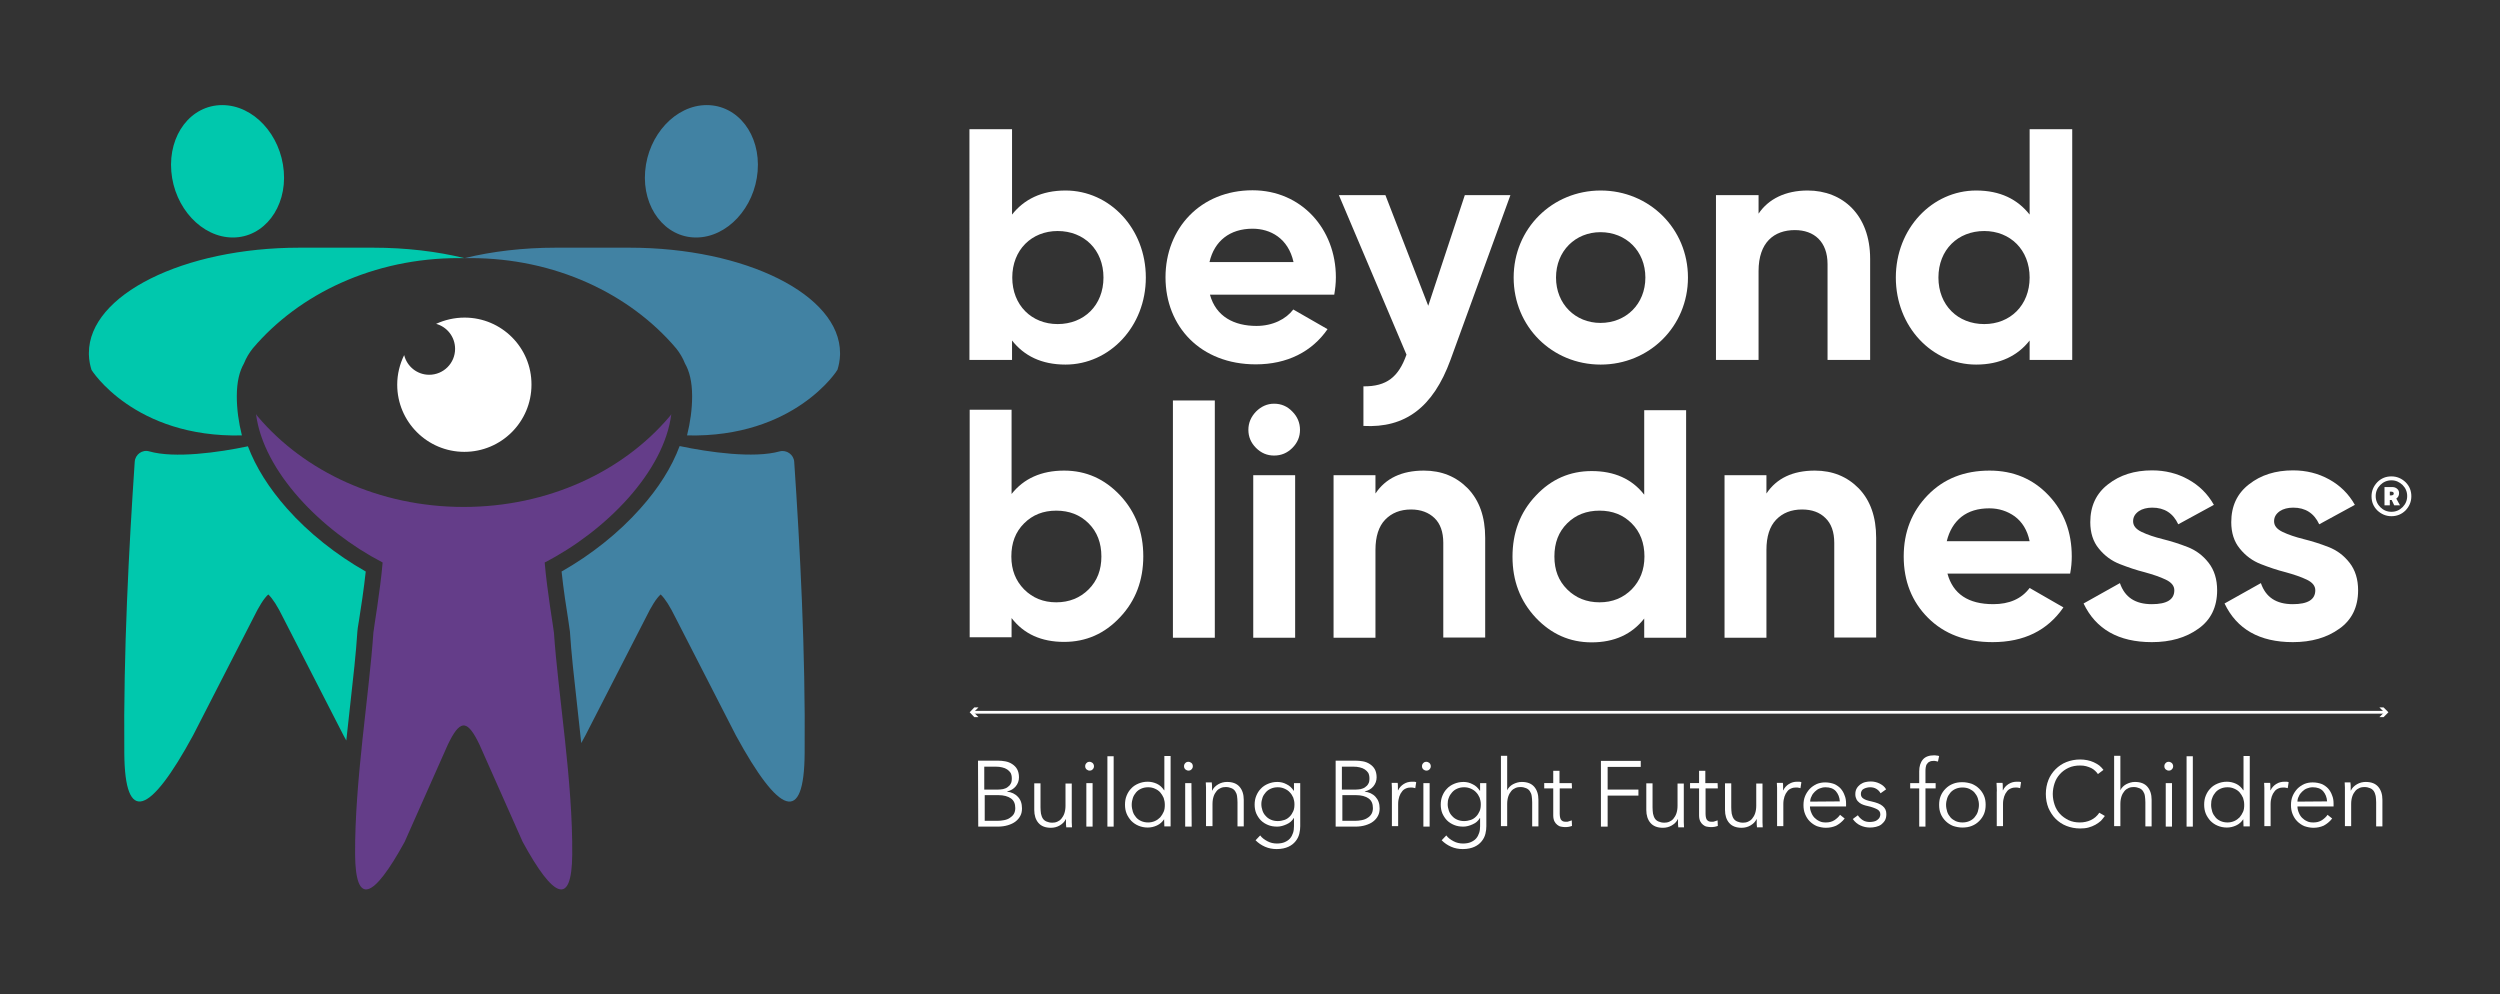 <?xml version="1.0" encoding="UTF-8"?> <svg xmlns="http://www.w3.org/2000/svg" xmlns:xlink="http://www.w3.org/1999/xlink" version="1.1" id="Layer_1" x="0px" y="0px" viewBox="0 0 1080 429.5" style="enable-background:new 0 0 1080 429.5;" xml:space="preserve"><rect x="0" y="0" width="1080" height="429.5" fill="#333333" stroke="none"/> <style type="text/css"> .st0{fill:#FFFFFF;} .st1{fill:#4182A3;} .st2{fill:#00C8AD;} .st3{fill-rule:evenodd;clip-rule:evenodd;fill:#643D89;} </style> <g> <g id="XMLID_00000067947124735367826030000011865694367997777067_"> <g> <g> <g> <g> <path class="st0" d="M200.7,137.2c-4.4,0-8.6,1-12.3,2.7c4.7,1.3,8.2,5.6,8.2,10.8c0,6.2-5,11.2-11.2,11.2 c-5.2,0-9.6-3.6-10.8-8.5c-1.9,3.9-3,8.2-3,12.8c0,16,13,29,29,29s29-13,29-29C229.7,150.2,216.7,137.2,200.7,137.2z"></path> </g> </g> </g> </g> </g> <path class="st1" d="M300.7,102.6c13.4,0,25.3-12.8,26.6-28.6c1.3-15.8-8.5-28.6-22-28.6c-13.4,0-25.3,12.8-26.6,28.6 C277.4,89.7,287.3,102.6,300.7,102.6z"></path> <path class="st2" d="M100.6,102.6C87.2,102.6,75.3,89.8,74,74s8.5-28.6,22-28.6s25.3,12.8,26.6,28.6 C123.9,89.7,114,102.6,100.6,102.6z"></path> <path class="st3" d="M289.2,180c-20.1,23.7-52.4,39-88.9,39s-68.8-15.3-88.9-39c-0.3-0.4-0.6-0.7-0.8-1.1 c3.2,24.8,28.1,50.3,54.7,64.1c-1,12-3.9,28.8-4,30.3c-1.8,26.6-8.1,64.3-7.9,95.9c0.2,22.4,7.9,19.1,21.4-5.5l18.7-42.1 c2.5-5.2,4.5-7.9,6.5-8.2c0.1,0,0.2,0,0.3,0s0.2,0,0.3,0c2,0.3,4,3,6.5,8.2l18.7,42.1c13.4,24.6,21.2,27.9,21.4,5.5 c0.3-31.6-6.1-69.3-7.9-95.9c-0.1-1.4-3-18.3-4-30.3c26.6-13.7,51.6-39.3,54.7-64.1C289.8,179.3,289.5,179.7,289.2,180z"></path> <path class="st1" d="M343.1,199.5c-0.2-3.1-3.3-5.3-6.3-4.5c-11.1,3.1-30.4,0.4-43.2-2.3c-3.4,9.1-9.1,18.2-17,27 c-9.3,10.5-21.3,20-34,27.2c0.8,7.6,2.1,16.1,2.9,21c0.5,3.2,0.6,4.2,0.7,4.9c0.6,9.4,1.8,20.2,3.1,31.7c0.6,5.3,1.2,10.9,1.8,16.5 c0.6-1.1,1.2-2.2,1.8-3.3l26.1-50.9c2.4-4.9,4.5-8.3,6.4-10c1.9,1.8,4,5.1,6.4,10l26.1,50.9c18.7,34.3,29.5,38.8,29.7,7.7 C348,281.4,345.6,236.6,343.1,199.5z"></path> <path class="st2" d="M149.6,319.9c0.6-5.3,1.1-10.4,1.7-15.5c1.3-11.5,2.5-22.3,3.1-31.7c0-0.7,0.2-1.6,0.7-4.8 c0.8-5,2.1-13.5,2.9-21c-12.7-7.2-24.7-16.7-34-27.2c-7.8-8.8-13.5-17.9-16.9-26.9c-12.8,2.7-31.7,5.3-42.6,2.2 c-3-0.9-6.1,1.3-6.3,4.5c-2.5,37.1-4.9,81.9-4.5,125.9c0.2,31.1,11.1,26.5,29.7-7.7l26.1-50.9c2.4-4.9,4.5-8.3,6.4-10 c1.9,1.8,4,5.1,6.4,10l26.1,50.9C148.8,318.5,149.2,319.2,149.6,319.9z"></path> <path class="st2" d="M104.5,188.1c-1.4-5.6-2.2-11.3-2.2-16.9c0-6.4,1.2-10.9,3.1-14.2c0.9-2.3,2.2-4.5,3.8-6.5 c20.1-23.7,52.4-39,88.9-39c0.8,0,1.7,0,2.5,0c-11.9-2.9-25.3-4.5-39.4-4.5c-0.9,0-1.8,0-2.7,0c-0.8,0-1.6,0-2.4,0 c-0.8,0-1.7,0-2.5,0c-0.7,0-1.5,0-2.2,0c-0.3,0-0.5,0-0.7,0s-0.4,0-0.7,0c-0.9,0-1.8,0-2.7,0c-0.8,0-1.6,0-2.4,0 c-0.8,0-1.7,0-2.5,0c-0.7,0-1.5,0-2.2,0c-0.2,0-0.3,0-0.5,0s-0.3,0-0.5,0c-0.9,0-1.8,0-2.7,0c-0.8,0-1.6,0-2.4,0 c-0.8,0-1.7,0-2.5,0c-0.7,0-1.5,0-2.2,0c-50.2,0-91,20.4-91,45.5c0,0.1,0,0.2,0,0.4c0,0.1,0,0.2,0,0.3c0,1.2,0.2,2.5,0.4,3.7 c0.2,0.9,0.4,1.9,0.7,2.8C39.4,159.8,58,189.2,104.5,188.1z"></path> <path class="st1" d="M296.8,188.1c1.4-5.6,2.2-11.3,2.2-16.9c0-6.4-1.2-10.9-3.1-14.2c-0.9-2.3-2.2-4.5-3.8-6.5 c-20.1-23.7-52.4-39-88.9-39c-0.8,0-1.7,0-2.5,0c11.9-2.9,25.3-4.5,39.4-4.5c0.9,0,1.8,0,2.7,0c0.8,0,1.6,0,2.4,0 c0.8,0,1.7,0,2.5,0c0.7,0,1.5,0,2.2,0c0.3,0,0.5,0,0.7,0s0.4,0,0.7,0c0.9,0,1.8,0,2.7,0c0.8,0,1.6,0,2.4,0c0.8,0,1.7,0,2.5,0 c0.7,0,1.5,0,2.2,0c0.2,0,0.3,0,0.5,0s0.3,0,0.5,0c0.9,0,1.8,0,2.7,0c0.8,0,1.6,0,2.4,0s1.7,0,2.5,0c0.7,0,1.5,0,2.2,0 c50.2,0,91,20.4,91,45.5c0,0.1,0,0.2,0,0.4c0,0.1,0,0.2,0,0.3c0,1.2-0.2,2.5-0.4,3.7c-0.2,0.9-0.4,1.9-0.7,2.8 C361.9,159.8,343.3,189.2,296.8,188.1z"></path> <path class="st0" d="M495,119.9c0,21.2-15.7,37.6-34.7,37.6c-10.4,0-17.9-3.8-23.1-10.4v8.4h-18.4V55.8h18.4v36.9 c5.1-6.5,12.7-10.4,23.1-10.4C479.4,82.3,495,98.7,495,119.9z M476.7,119.9c0-12-8.4-20.1-19.8-20.1c-11.2,0-19.6,8.1-19.6,20.1 s8.4,20.1,19.6,20.1C468.3,140,476.7,131.9,476.7,119.9z"></path> <path class="st0" d="M542.8,140.8c7.1,0,12.8-3,15.9-7.1l14.8,8.5c-6.7,9.7-17.4,15.2-31,15.2c-23.9,0-39-16.4-39-37.6 s15.2-37.6,37.6-37.6c21.1,0,36,16.7,36,37.6c0,2.7-0.3,5.1-0.7,7.5h-53.7C525.3,136.8,533.2,140.8,542.8,140.8z M558.8,113.2 c-2.3-10.3-10-14.4-17.7-14.4c-9.8,0-16.5,5.3-18.6,14.4H558.8z"></path> <path class="st0" d="M652.5,84.3l-25.9,71.2C619.1,176,607,185,589,184v-17.1c10.1,0.1,15.2-4.1,18.6-13.7l-29.2-68.9h20.1 l18.5,47.8l15.8-47.8L652.5,84.3L652.5,84.3z"></path> <path class="st0" d="M653.9,119.9c0-21.2,16.7-37.6,37.6-37.6c20.9,0,37.7,16.4,37.7,37.6s-16.8,37.6-37.7,37.6 C670.5,157.5,653.9,141.1,653.9,119.9z M710.8,119.9c0-11.5-8.4-19.6-19.4-19.6c-10.8,0-19.2,8.1-19.2,19.6s8.4,19.6,19.2,19.6 C702.4,139.5,710.8,131.4,710.8,119.9z"></path> <path class="st0" d="M807.9,111.8v43.7h-18.4v-41.4c0-9.7-5.8-14.7-14.1-14.7c-9,0-15.7,5.3-15.7,17.7v38.4h-18.4V84.3h18.4v8 c4.3-6.4,11.7-10,21.2-10C796.1,82.3,807.9,92.9,807.9,111.8z"></path> <path class="st0" d="M895.2,55.8v99.7h-18.4v-8.4c-5.1,6.5-12.7,10.4-23.1,10.4c-19.1,0-34.7-16.4-34.7-37.6s15.7-37.6,34.7-37.6 c10.4,0,17.9,3.8,23.1,10.4V55.8H895.2z M876.8,119.9c0-12-8.4-20.1-19.6-20.1c-11.4,0-19.8,8.1-19.8,20.1s8.4,20.1,19.8,20.1 C868.4,140,876.8,131.9,876.8,119.9z"></path> <g> <rect x="420.3" y="307.1" class="st0" width="610.1" height="1.2"></rect> <g> <polygon class="st0" points="1027.9,305.6 1030,307.7 1027.9,309.8 1029.7,309.8 1031.8,307.7 1029.7,305.6 "></polygon> </g> <g> <polygon class="st0" points="422.7,305.6 420.6,307.7 422.7,309.8 420.9,309.8 418.9,307.7 420.9,305.6 "></polygon> </g> </g> <g> <path class="st0" d="M422.5,328.6h8.5c1.1,0,2.2,0.1,3.3,0.3c1.1,0.2,2.1,0.6,3,1.2s1.6,1.3,2.1,2.2c0.5,0.9,0.8,2.1,0.8,3.5 c0,1.5-0.5,2.8-1.4,3.9s-2.1,1.8-3.7,2.2v0.1c1.8,0.2,3.4,0.9,4.6,2.2c1.2,1.2,1.8,2.9,1.8,5c0,1.2-0.2,2.3-0.7,3.2 c-0.5,1-1.2,1.8-2.1,2.5s-2,1.2-3.3,1.6s-2.8,0.6-4.4,0.6h-8.4L422.5,328.6L422.5,328.6z M425.4,341.1h5.8c0.7,0,1.4-0.1,2.1-0.2 c0.7-0.2,1.4-0.4,1.9-0.8c0.6-0.4,1.1-0.9,1.4-1.5c0.4-0.6,0.5-1.4,0.5-2.4c0-0.9-0.2-1.7-0.5-2.3c-0.4-0.6-0.9-1.1-1.5-1.5 s-1.3-0.7-2.2-0.9c-0.8-0.2-1.7-0.3-2.7-0.3h-5v9.9H425.4z M425.4,354.6h5.4c1,0,2-0.1,3-0.3c1-0.2,1.8-0.5,2.5-1s1.3-1,1.7-1.7 c0.4-0.7,0.6-1.6,0.6-2.5c0-1.9-0.6-3.3-1.9-4.2c-1.3-0.9-3.1-1.4-5.4-1.4h-5.9L425.4,354.6L425.4,354.6z"></path> <path class="st0" d="M460.6,357.1c-0.1-0.5-0.1-1.1-0.1-1.7s0-1.1,0-1.5h-0.1c-0.5,1.1-1.4,2-2.6,2.7s-2.5,1-3.8,1 c-2.4,0-4.2-0.7-5.4-2.1c-1.2-1.4-1.8-3.3-1.8-5.6v-11.5h2.7v10.4c0,1,0.1,1.9,0.2,2.7c0.2,0.8,0.4,1.5,0.8,2.1s0.9,1,1.6,1.3 s1.5,0.5,2.5,0.5c0.7,0,1.4-0.1,2.1-0.4s1.3-0.7,1.8-1.3c0.5-0.6,1-1.4,1.3-2.3s0.5-2,0.5-3.3v-9.6h2.7v14.7c0,0.5,0,1.2,0,2 s0.1,1.5,0.1,2.2h-2.5V357.1z"></path> <path class="st0" d="M472.6,331c0,0.6-0.2,1-0.6,1.4s-0.8,0.5-1.3,0.5s-0.9-0.2-1.3-0.5c-0.4-0.4-0.6-0.8-0.6-1.4s0.2-1,0.6-1.4 s0.8-0.5,1.3-0.5s0.9,0.2,1.3,0.5C472.4,330,472.6,330.5,472.6,331z M472,357.1h-2.7v-18.8h2.7V357.1z"></path> <path class="st0" d="M481.1,357.1h-2.7v-30.4h2.7V357.1z"></path> <path class="st0" d="M502.9,353.9c-0.8,1.2-1.8,2.1-3.1,2.7c-1.3,0.6-2.6,0.9-4,0.9c-1.5,0-2.8-0.3-4-0.8s-2.2-1.2-3.1-2.1 c-0.8-0.9-1.5-1.9-2-3.1s-0.7-2.5-0.7-3.9s0.2-2.7,0.7-3.9c0.5-1.2,1.1-2.2,2-3.1c0.8-0.9,1.9-1.6,3.1-2.1s2.5-0.8,4-0.8 c1.4,0,2.7,0.3,4,0.9s2.3,1.6,3.1,2.8h0.1v-14.8h2.7V357H503L502.9,353.9L502.9,353.9z M488.9,347.7c0,1,0.2,2,0.5,3 c0.3,0.9,0.8,1.7,1.4,2.4c0.6,0.7,1.3,1.2,2.2,1.6c0.9,0.4,1.9,0.6,3,0.6c1,0,2-0.2,2.9-0.6s1.6-0.9,2.3-1.6 c0.6-0.7,1.1-1.5,1.5-2.4s0.5-1.9,0.5-3s-0.2-2.1-0.5-3c-0.4-0.9-0.9-1.7-1.5-2.4c-0.6-0.7-1.4-1.2-2.3-1.6s-1.8-0.6-2.9-0.6 s-2.1,0.2-3,0.6s-1.6,0.9-2.2,1.6s-1.1,1.5-1.4,2.4S488.9,346.6,488.9,347.7z"></path> <path class="st0" d="M515.3,331c0,0.6-0.2,1-0.6,1.4c-0.4,0.4-0.8,0.5-1.3,0.5s-0.9-0.2-1.3-0.5c-0.4-0.4-0.6-0.8-0.6-1.4 s0.2-1,0.6-1.4c0.4-0.4,0.8-0.5,1.3-0.5s0.9,0.2,1.3,0.5S515.3,330.5,515.3,331z M514.8,357.1H512v-18.8h2.7L514.8,357.1 L514.8,357.1z"></path> <path class="st0" d="M523.5,338.3c0.1,0.5,0.1,1.1,0.1,1.7s0,1.1,0,1.5h0.1c0.5-1.1,1.4-2,2.6-2.7c1.2-0.7,2.5-1,3.8-1 c2.4,0,4.2,0.7,5.4,2.1s1.8,3.3,1.8,5.6V357h-2.7v-10.4c0-1-0.1-1.9-0.2-2.7s-0.4-1.5-0.8-2.1c-0.4-0.6-0.9-1-1.6-1.3 c-0.7-0.3-1.5-0.5-2.5-0.5c-0.7,0-1.4,0.1-2.1,0.4c-0.7,0.3-1.3,0.7-1.8,1.3c-0.5,0.6-1,1.4-1.3,2.3s-0.5,2-0.5,3.3v9.6H521v-14.7 c0-0.5,0-1.2,0-2s-0.1-1.5-0.1-2.2h2.6V338.3z"></path> <path class="st0" d="M544.4,360.9c0.7,1,1.8,1.8,3.1,2.5s2.7,1,4.1,1c1.3,0,2.5-0.2,3.4-0.6s1.7-0.9,2.3-1.6s1-1.5,1.3-2.4 s0.4-1.9,0.4-2.9v-3.5h-0.1c-0.7,1.2-1.7,2.1-3.1,2.7c-1.3,0.6-2.7,1-4,1c-1.5,0-2.8-0.2-4-0.7s-2.2-1.1-3.1-2 c-0.8-0.8-1.5-1.9-2-3c-0.5-1.2-0.7-2.5-0.7-3.8s0.2-2.6,0.7-3.8c0.5-1.2,1.1-2.2,2-3.1c0.8-0.9,1.9-1.6,3.1-2.1 c1.2-0.5,2.5-0.8,4-0.8c1.4,0,2.7,0.3,4,1c1.3,0.6,2.3,1.6,3.1,2.8h0.1v-3.3h2.7v18.6c0,1-0.1,2.1-0.4,3.3 c-0.3,1.2-0.8,2.2-1.6,3.2s-1.8,1.8-3.1,2.4s-3,1-5.1,1c-1.7,0-3.4-0.3-5-1s-2.9-1.6-4.1-2.8L544.4,360.9z M544.9,347.4 c0,1,0.2,1.9,0.5,2.8s0.8,1.7,1.4,2.3c0.6,0.7,1.3,1.2,2.2,1.6s1.9,0.6,3,0.6c1,0,2-0.2,2.9-0.5s1.6-0.8,2.3-1.5 c0.6-0.6,1.1-1.4,1.5-2.3s0.5-1.9,0.5-3c0-1-0.2-1.9-0.5-2.8c-0.4-0.9-0.9-1.7-1.5-2.3c-0.6-0.7-1.4-1.2-2.3-1.6 c-0.9-0.4-1.8-0.6-2.9-0.6c-1.1,0-2.1,0.2-3,0.6s-1.6,0.9-2.2,1.6c-0.6,0.7-1.1,1.4-1.4,2.3S544.9,346.4,544.9,347.4z"></path> <path class="st0" d="M577,328.6h8.5c1.1,0,2.2,0.1,3.3,0.3c1.1,0.2,2.1,0.6,3,1.2s1.6,1.3,2.1,2.2c0.5,0.9,0.8,2.1,0.8,3.5 c0,1.5-0.5,2.8-1.4,3.9s-2.1,1.8-3.7,2.2v0.1c1.8,0.2,3.4,0.9,4.6,2.2s1.8,2.9,1.8,5c0,1.2-0.2,2.3-0.7,3.2 c-0.5,1-1.2,1.8-2.1,2.5c-0.9,0.7-2,1.2-3.3,1.6s-2.8,0.6-4.4,0.6H577V328.6z M579.9,341.1h5.8c0.7,0,1.4-0.1,2.1-0.2 c0.7-0.2,1.4-0.4,1.9-0.8c0.6-0.4,1.1-0.9,1.4-1.5c0.4-0.6,0.5-1.4,0.5-2.4c0-0.9-0.2-1.7-0.5-2.3c-0.4-0.6-0.9-1.1-1.5-1.5 s-1.3-0.7-2.2-0.9c-0.8-0.2-1.7-0.3-2.7-0.3h-5v9.9H579.9z M579.9,354.6h5.4c1,0,2-0.1,3-0.3c1-0.2,1.8-0.5,2.5-1 c0.7-0.4,1.3-1,1.7-1.7s0.6-1.6,0.6-2.5c0-1.9-0.6-3.3-1.9-4.2c-1.3-0.9-3.1-1.4-5.4-1.4h-5.9L579.9,354.6L579.9,354.6z"></path> <path class="st0" d="M601.3,340.4c0-0.8-0.1-1.5-0.1-2.2h2.6c0.1,0.5,0.1,1.1,0.1,1.7s0,1.1,0,1.5h0.1c0.5-1.1,1.3-2,2.4-2.7 c1.1-0.7,2.3-1,3.6-1c0.3,0,0.7,0,0.9,0c0.3,0,0.6,0.1,0.9,0.2l-0.4,2.6c-0.2-0.1-0.4-0.1-0.8-0.2c-0.4-0.1-0.7-0.1-1.1-0.1 c-0.7,0-1.4,0.1-2.1,0.4c-0.7,0.3-1.3,0.7-1.7,1.3c-0.5,0.6-0.9,1.3-1.2,2.2c-0.3,0.9-0.5,2-0.5,3.2v9.6h-2.7v-14.7 C601.3,341.9,601.3,341.3,601.3,340.4z"></path> <path class="st0" d="M618.1,331c0,0.6-0.2,1-0.6,1.4c-0.4,0.4-0.8,0.5-1.3,0.5s-0.9-0.2-1.3-0.5c-0.4-0.4-0.6-0.8-0.6-1.4 s0.2-1,0.6-1.4c0.4-0.4,0.8-0.5,1.3-0.5s0.9,0.2,1.3,0.5C617.9,330,618.1,330.5,618.1,331z M617.6,357.1h-2.7v-18.8h2.7V357.1z"></path> <path class="st0" d="M624.8,360.9c0.7,1,1.8,1.8,3.1,2.5s2.7,1,4.1,1c1.3,0,2.5-0.2,3.4-0.6s1.7-0.9,2.3-1.6s1-1.5,1.3-2.4 s0.4-1.9,0.4-2.9v-3.5h-0.1c-0.7,1.2-1.7,2.1-3.1,2.7c-1.3,0.6-2.7,1-4,1c-1.5,0-2.8-0.2-4-0.7s-2.2-1.1-3.1-2 c-0.8-0.8-1.5-1.9-2-3c-0.5-1.2-0.7-2.5-0.7-3.8s0.2-2.6,0.7-3.8c0.5-1.2,1.1-2.2,2-3.1c0.8-0.9,1.9-1.6,3.1-2.1 c1.2-0.5,2.5-0.8,4-0.8c1.4,0,2.7,0.3,4,1c1.3,0.6,2.3,1.6,3.1,2.8h0.1v-3.3h2.7v18.6c0,1-0.1,2.1-0.4,3.3 c-0.3,1.2-0.8,2.2-1.6,3.2s-1.8,1.8-3.1,2.4s-3,1-5.1,1c-1.7,0-3.4-0.3-5-1s-2.9-1.6-4.1-2.8L624.8,360.9z M625.4,347.4 c0,1,0.2,1.9,0.5,2.8s0.8,1.7,1.4,2.3c0.6,0.7,1.3,1.2,2.2,1.6s1.9,0.6,3,0.6c1,0,2-0.2,2.9-0.5s1.6-0.8,2.3-1.5 c0.6-0.6,1.1-1.4,1.5-2.3s0.5-1.9,0.5-3c0-1-0.2-1.9-0.5-2.8c-0.4-0.9-0.9-1.7-1.5-2.3c-0.6-0.7-1.4-1.2-2.3-1.6 c-0.9-0.4-1.8-0.6-2.9-0.6c-1.1,0-2.1,0.2-3,0.6s-1.6,0.9-2.2,1.6c-0.6,0.7-1.1,1.4-1.4,2.3C625.5,345.5,625.4,346.4,625.4,347.4z "></path> <path class="st0" d="M651.1,341.4c0.5-1.1,1.4-2,2.5-2.6c1.2-0.6,2.4-1,3.8-1c2.4,0,4.2,0.7,5.4,2.1s1.8,3.3,1.8,5.6V357h-2.7 v-10.4c0-1-0.1-1.9-0.2-2.7s-0.4-1.5-0.8-2.1c-0.4-0.6-0.9-1-1.6-1.3c-0.7-0.3-1.5-0.5-2.5-0.5c-0.7,0-1.4,0.1-2.1,0.4 c-0.7,0.3-1.3,0.7-1.8,1.3c-0.5,0.6-1,1.4-1.3,2.3s-0.5,2-0.5,3.3v9.6h-2.7v-30.4h2.7L651.1,341.4L651.1,341.4z"></path> <path class="st0" d="M679.1,340.6h-5.3v11c0,0.7,0.1,1.3,0.2,1.7c0.1,0.5,0.3,0.8,0.6,1.1c0.3,0.3,0.6,0.4,0.9,0.5 c0.4,0.1,0.7,0.1,1.1,0.1c0.4,0,0.8,0,1.2-0.2c0.4-0.1,0.8-0.3,1.2-0.4l0.1,2.4c-0.5,0.2-1,0.3-1.5,0.4s-1.1,0.1-1.7,0.1 c-0.5,0-1-0.1-1.6-0.2s-1.1-0.4-1.6-0.8s-0.9-0.9-1.2-1.5s-0.5-1.5-0.5-2.5v-11.7h-3.9v-2.3h3.9V333h2.7v5.3h5.3L679.1,340.6 L679.1,340.6z"></path> <path class="st0" d="M694.5,357.1h-2.9v-28.4h17.2v2.6h-14.3v9.8h13.3v2.6h-13.3V357.1z"></path> <path class="st0" d="M725,357.1c-0.1-0.5-0.1-1.1-0.1-1.7s0-1.1,0-1.5h-0.1c-0.5,1.1-1.4,2-2.6,2.7c-1.2,0.7-2.5,1-3.8,1 c-2.4,0-4.2-0.7-5.4-2.1s-1.8-3.3-1.8-5.6v-11.5h2.7v10.4c0,1,0.1,1.9,0.2,2.7c0.2,0.8,0.4,1.5,0.8,2.1c0.4,0.6,0.9,1,1.6,1.3 c0.7,0.3,1.5,0.5,2.5,0.5c0.7,0,1.4-0.1,2.1-0.4c0.7-0.3,1.3-0.7,1.8-1.3c0.5-0.6,1-1.4,1.3-2.3s0.5-2,0.5-3.3v-9.6h2.7v14.7 c0,0.5,0,1.2,0,2s0.1,1.5,0.1,2.2H725V357.1z"></path> <path class="st0" d="M742.1,340.6h-5.3v11c0,0.7,0.1,1.3,0.2,1.7c0.1,0.5,0.3,0.8,0.6,1.1c0.3,0.3,0.6,0.4,0.9,0.5 c0.4,0.1,0.7,0.1,1.1,0.1c0.4,0,0.8,0,1.2-0.2c0.4-0.1,0.8-0.3,1.2-0.4l0.1,2.4c-0.5,0.2-1,0.3-1.5,0.4s-1.1,0.1-1.7,0.1 c-0.5,0-1-0.1-1.6-0.2s-1.1-0.4-1.6-0.8s-0.9-0.9-1.2-1.5s-0.5-1.5-0.5-2.5v-11.7h-3.9v-2.3h3.9V333h2.7v5.3h5.3L742.1,340.6 L742.1,340.6z"></path> <path class="st0" d="M759,357.1c-0.1-0.5-0.1-1.1-0.1-1.7s0-1.1,0-1.5h-0.1c-0.5,1.1-1.4,2-2.6,2.7c-1.2,0.7-2.5,1-3.8,1 c-2.4,0-4.2-0.7-5.4-2.1s-1.8-3.3-1.8-5.6v-11.5h2.7v10.4c0,1,0.1,1.9,0.2,2.7c0.2,0.8,0.4,1.5,0.8,2.1c0.4,0.6,0.9,1,1.6,1.3 c0.7,0.3,1.5,0.5,2.5,0.5c0.7,0,1.4-0.1,2.1-0.4c0.7-0.3,1.3-0.7,1.8-1.3c0.5-0.6,1-1.4,1.3-2.3s0.5-2,0.5-3.3v-9.6h2.7v14.7 c0,0.5,0,1.2,0,2s0.1,1.5,0.1,2.2H759V357.1z"></path> <path class="st0" d="M767.7,340.4c0-0.8-0.1-1.5-0.1-2.2h2.6c0.1,0.5,0.1,1.1,0.1,1.7s0,1.1,0,1.5h0.1c0.5-1.1,1.3-2,2.4-2.7 c1.1-0.7,2.3-1,3.6-1c0.3,0,0.7,0,0.9,0c0.3,0,0.6,0.1,0.9,0.2l-0.4,2.6c-0.2-0.1-0.4-0.1-0.8-0.2s-0.7-0.1-1.1-0.1 c-0.7,0-1.4,0.1-2.1,0.4c-0.7,0.3-1.3,0.7-1.7,1.3c-0.5,0.6-0.9,1.3-1.2,2.2c-0.3,0.9-0.5,2-0.5,3.2v9.6h-2.7v-14.7 C767.7,341.9,767.7,341.3,767.7,340.4z"></path> <path class="st0" d="M797.5,347.1c0,0.2,0,0.4,0,0.6s0,0.4,0,0.7h-15.6c0,0.9,0.2,1.8,0.6,2.7c0.3,0.8,0.8,1.6,1.4,2.2 c0.6,0.6,1.3,1.1,2.2,1.5c0.8,0.4,1.7,0.5,2.7,0.5c1.4,0,2.6-0.3,3.7-1c1-0.7,1.8-1.4,2.4-2.3l2,1.6c-1.1,1.4-2.4,2.4-3.7,3.1 c-1.4,0.6-2.8,0.9-4.4,0.9c-1.4,0-2.7-0.3-3.9-0.7c-1.2-0.5-2.2-1.2-3.1-2.1c-0.9-0.9-1.5-1.9-2-3.1s-0.7-2.5-0.7-3.9 s0.2-2.7,0.7-3.9c0.5-1.2,1.2-2.2,2-3.1c0.9-0.9,1.9-1.6,3-2.1c1.2-0.5,2.4-0.7,3.7-0.7c1.5,0,2.8,0.3,3.9,0.7 c1.1,0.5,2.1,1.2,2.8,2s1.3,1.8,1.7,3C797.3,344.6,797.5,345.8,797.5,347.1z M794.8,346.2c-0.1-1.8-0.7-3.2-1.7-4.4 c-1.1-1.2-2.6-1.7-4.5-1.7c-0.9,0-1.8,0.2-2.5,0.5c-0.8,0.3-1.5,0.8-2.1,1.4s-1.1,1.2-1.4,2c-0.4,0.7-0.6,1.5-0.6,2.3L794.8,346.2 L794.8,346.2z"></path> <path class="st0" d="M812.4,342.7c-0.4-0.8-1-1.4-1.8-1.9s-1.7-0.7-2.8-0.7c-0.5,0-1,0.1-1.4,0.2c-0.5,0.1-0.9,0.3-1.3,0.5 c-0.4,0.2-0.7,0.5-0.9,0.9s-0.3,0.8-0.3,1.3c0,0.9,0.4,1.6,1.1,2c0.7,0.5,1.9,0.9,3.4,1.2c2.2,0.5,3.9,1.1,4.9,2 c1.1,0.9,1.6,2,1.6,3.5c0,1.1-0.2,2-0.6,2.7c-0.4,0.7-1,1.3-1.6,1.8c-0.7,0.5-1.4,0.8-2.3,1c-0.8,0.2-1.7,0.3-2.6,0.3 c-1.4,0-2.8-0.3-4.1-0.9s-2.4-1.5-3.3-2.8l2.2-1.6c0.5,0.8,1.2,1.5,2.1,2.1c0.9,0.6,2,0.8,3.1,0.8c0.6,0,1.2-0.1,1.7-0.2 s1-0.3,1.4-0.6c0.4-0.3,0.7-0.6,1-1c0.2-0.4,0.4-0.9,0.4-1.5c0-1-0.5-1.7-1.4-2.2c-1-0.5-2.3-1-4.1-1.4c-0.6-0.1-1.2-0.3-1.8-0.5 s-1.2-0.5-1.7-0.9s-1-0.9-1.3-1.5s-0.5-1.3-0.5-2.2c0-1,0.2-1.8,0.6-2.5s0.9-1.2,1.5-1.7c0.6-0.4,1.3-0.8,2.1-1s1.6-0.3,2.5-0.3 c1.3,0,2.6,0.3,3.8,0.9s2.2,1.4,2.8,2.5L812.4,342.7z"></path> <path class="st0" d="M836.2,340.6h-4.4v16.5h-2.7v-16.5h-3.9v-2.3h3.9v-5.1c0-2.1,0.5-3.8,1.6-5.1c1-1.2,2.7-1.8,4.8-1.8 c0.3,0,0.7,0,1.1,0.1c0.4,0,0.8,0.1,1.1,0.2l-0.5,2.4c-0.3-0.1-0.6-0.1-0.9-0.2c-0.3-0.1-0.6-0.1-1-0.1c-0.7,0-1.3,0.1-1.8,0.4 c-0.5,0.2-0.8,0.6-1.1,1s-0.4,1-0.5,1.5c-0.1,0.6-0.1,1.2-0.1,1.9v4.8h4.4L836.2,340.6L836.2,340.6z"></path> <path class="st0" d="M857.8,347.7c0,1.4-0.2,2.7-0.7,3.9c-0.5,1.2-1.2,2.2-2.1,3.1c-0.9,0.9-1.9,1.6-3.2,2.1 c-1.2,0.5-2.6,0.7-4.1,0.7c-1.4,0-2.8-0.3-4-0.7c-1.2-0.5-2.3-1.2-3.2-2.1s-1.6-1.9-2.1-3.1s-0.7-2.5-0.7-3.9s0.2-2.7,0.7-3.9 c0.5-1.2,1.2-2.2,2.1-3.1c0.9-0.9,1.9-1.6,3.2-2.1c1.2-0.5,2.6-0.7,4-0.7c1.5,0,2.8,0.3,4.1,0.7c1.2,0.5,2.3,1.2,3.2,2.1 s1.6,1.9,2.1,3.1C857.6,344.9,857.8,346.3,857.8,347.7z M854.9,347.7c0-1-0.2-2-0.5-2.9s-0.8-1.7-1.4-2.4 c-0.6-0.7-1.4-1.2-2.2-1.6c-0.9-0.4-1.9-0.6-3-0.6s-2.1,0.2-3,0.6s-1.6,0.9-2.2,1.6c-0.6,0.7-1.1,1.5-1.4,2.4 c-0.3,0.9-0.5,1.9-0.5,2.9s0.2,2,0.5,3c0.3,0.9,0.8,1.7,1.4,2.4c0.6,0.7,1.4,1.2,2.2,1.6c0.9,0.4,1.9,0.6,3,0.6s2.1-0.2,3-0.6 s1.6-0.9,2.2-1.6c0.6-0.7,1.1-1.5,1.4-2.4C854.7,349.7,854.9,348.7,854.9,347.7z"></path> <path class="st0" d="M862.6,340.4c0-0.8-0.1-1.5-0.1-2.2h2.6c0.1,0.5,0.1,1.1,0.1,1.7s0,1.1,0,1.5h0.1c0.5-1.1,1.3-2,2.4-2.7 c1.1-0.7,2.3-1,3.6-1c0.3,0,0.7,0,0.9,0c0.3,0,0.6,0.1,0.9,0.2l-0.4,2.6c-0.2-0.1-0.4-0.1-0.8-0.2c-0.4-0.1-0.7-0.1-1.1-0.1 c-0.7,0-1.4,0.1-2.1,0.4c-0.7,0.3-1.3,0.7-1.7,1.3c-0.5,0.6-0.9,1.3-1.2,2.2c-0.3,0.9-0.5,2-0.5,3.2v9.6h-2.7v-14.7 C862.7,341.9,862.6,341.3,862.6,340.4z"></path> <path class="st0" d="M909.3,352.5c-0.5,0.7-1.1,1.4-1.7,2.1c-0.7,0.6-1.5,1.2-2.4,1.7s-1.9,0.9-3,1.2c-1.1,0.3-2.3,0.4-3.6,0.4 c-2.1,0-4.1-0.4-5.9-1.1c-1.8-0.7-3.4-1.8-4.7-3.1c-1.3-1.3-2.3-2.9-3.1-4.7c-0.7-1.8-1.1-3.8-1.1-6s0.4-4.2,1.1-6 c0.7-1.8,1.8-3.4,3.1-4.7c1.3-1.3,2.9-2.4,4.7-3.1s3.8-1.1,5.9-1.1c1,0,2.1,0.1,3.1,0.3c1,0.2,1.9,0.5,2.8,0.9 c0.9,0.4,1.7,0.9,2.4,1.4c0.7,0.6,1.3,1.2,1.8,1.9l-2.4,1.8c-0.3-0.5-0.7-0.9-1.2-1.4s-1.1-0.9-1.7-1.2c-0.7-0.3-1.4-0.6-2.2-0.8 c-0.8-0.2-1.6-0.3-2.6-0.3c-1.8,0-3.5,0.3-5,1s-2.7,1.6-3.7,2.7s-1.8,2.4-2.3,3.9s-0.8,3.1-0.8,4.7c0,1.7,0.3,3.2,0.8,4.7 s1.3,2.8,2.3,3.9s2.3,2,3.7,2.7c1.5,0.7,3.1,1,4.9,1c1.6,0,3.2-0.3,4.7-1s2.7-1.7,3.7-3.2L909.3,352.5z"></path> <path class="st0" d="M916,341.4c0.5-1.1,1.4-2,2.5-2.6c1.2-0.6,2.4-1,3.8-1c2.4,0,4.2,0.7,5.4,2.1s1.8,3.3,1.8,5.6V357h-2.7v-10.4 c0-1-0.1-1.9-0.2-2.7s-0.4-1.5-0.8-2.1c-0.4-0.6-0.9-1-1.6-1.3c-0.7-0.3-1.5-0.5-2.5-0.5c-0.7,0-1.4,0.1-2.1,0.4 c-0.7,0.3-1.3,0.7-1.8,1.3c-0.5,0.6-1,1.4-1.3,2.3s-0.5,2-0.5,3.3v9.6h-2.7v-30.4h2.7L916,341.4L916,341.4z"></path> <path class="st0" d="M938.8,331c0,0.6-0.2,1-0.6,1.4c-0.4,0.4-0.8,0.5-1.3,0.5s-0.9-0.2-1.3-0.5c-0.4-0.4-0.6-0.8-0.6-1.4 s0.2-1,0.6-1.4c0.4-0.4,0.8-0.5,1.3-0.5s0.9,0.2,1.3,0.5C938.6,330,938.8,330.5,938.8,331z M938.3,357.1h-2.7v-18.8h2.7V357.1z"></path> <path class="st0" d="M947.3,357.1h-2.7v-30.4h2.7V357.1z"></path> <path class="st0" d="M969.1,353.9c-0.8,1.2-1.8,2.1-3.1,2.7s-2.6,0.9-4,0.9c-1.5,0-2.8-0.3-4-0.8s-2.2-1.2-3.1-2.1 c-0.8-0.9-1.5-1.9-2-3.1s-0.7-2.5-0.7-3.9s0.2-2.7,0.7-3.9c0.5-1.2,1.1-2.2,2-3.1c0.8-0.9,1.9-1.6,3.1-2.1c1.2-0.5,2.5-0.8,4-0.8 c1.4,0,2.7,0.3,4,0.9s2.3,1.6,3.1,2.8h0.1v-14.8h2.7V357h-2.7L969.1,353.9L969.1,353.9z M955.2,347.7c0,1,0.2,2,0.5,3 c0.3,0.9,0.8,1.7,1.4,2.4c0.6,0.7,1.3,1.2,2.2,1.6s1.9,0.6,3,0.6c1,0,2-0.2,2.9-0.6s1.6-0.9,2.3-1.6c0.6-0.7,1.1-1.5,1.5-2.4 s0.5-1.9,0.5-3s-0.2-2.1-0.5-3c-0.4-0.9-0.9-1.7-1.5-2.4c-0.6-0.7-1.4-1.2-2.3-1.6c-0.9-0.4-1.8-0.6-2.9-0.6c-1.1,0-2.1,0.2-3,0.6 s-1.6,0.9-2.2,1.6c-0.6,0.7-1.1,1.5-1.4,2.4C955.3,345.6,955.2,346.6,955.2,347.7z"></path> <path class="st0" d="M978.2,340.4c0-0.8-0.1-1.5-0.1-2.2h2.6c0.1,0.5,0.1,1.1,0.1,1.7s0,1.1,0,1.5h0.1c0.5-1.1,1.3-2,2.4-2.7 c1.1-0.7,2.3-1,3.6-1c0.3,0,0.7,0,0.9,0c0.3,0,0.6,0.1,0.9,0.2l-0.4,2.6c-0.2-0.1-0.4-0.1-0.8-0.2s-0.7-0.1-1.1-0.1 c-0.7,0-1.4,0.1-2.1,0.4c-0.7,0.3-1.3,0.7-1.7,1.3c-0.5,0.6-0.9,1.3-1.2,2.2c-0.3,0.9-0.5,2-0.5,3.2v9.6h-2.7v-14.7 C978.2,341.9,978.2,341.3,978.2,340.4z"></path> <path class="st0" d="M1008.1,347.1c0,0.2,0,0.4,0,0.6s0,0.4,0,0.7h-15.6c0,0.9,0.2,1.8,0.6,2.7c0.3,0.8,0.8,1.6,1.4,2.2 c0.6,0.6,1.3,1.1,2.2,1.5c0.8,0.4,1.7,0.5,2.7,0.5c1.4,0,2.6-0.3,3.7-1c1-0.7,1.8-1.4,2.4-2.3l2,1.6c-1.1,1.4-2.4,2.4-3.7,3.1 c-1.4,0.6-2.8,0.9-4.4,0.9c-1.4,0-2.7-0.3-3.9-0.7c-1.2-0.5-2.2-1.2-3.1-2.1c-0.9-0.9-1.5-1.9-2-3.1s-0.7-2.5-0.7-3.9 s0.2-2.7,0.7-3.9c0.5-1.2,1.2-2.2,2-3.1c0.9-0.9,1.9-1.6,3-2.1c1.2-0.5,2.4-0.7,3.7-0.7c1.5,0,2.8,0.3,3.9,0.7 c1.1,0.5,2.1,1.2,2.8,2s1.3,1.8,1.7,3C1007.9,344.6,1008.1,345.8,1008.1,347.1z M1005.3,346.2c-0.1-1.8-0.7-3.2-1.7-4.4 c-1.1-1.2-2.6-1.7-4.5-1.7c-0.9,0-1.8,0.2-2.5,0.5c-0.8,0.3-1.5,0.8-2.1,1.4s-1.1,1.2-1.4,2c-0.4,0.7-0.6,1.5-0.6,2.3 L1005.3,346.2L1005.3,346.2z"></path> <path class="st0" d="M1015.4,338.3c0.1,0.5,0.1,1.1,0.1,1.7s0,1.1,0,1.5h0.1c0.5-1.1,1.4-2,2.6-2.7c1.2-0.7,2.5-1,3.8-1 c2.4,0,4.2,0.7,5.4,2.1s1.8,3.3,1.8,5.6V357h-2.7v-10.4c0-1-0.1-1.9-0.2-2.7c-0.2-0.8-0.4-1.5-0.8-2.1s-0.9-1-1.6-1.3 c-0.7-0.3-1.5-0.5-2.5-0.5c-0.7,0-1.4,0.1-2.1,0.4c-0.7,0.3-1.3,0.7-1.8,1.3c-0.5,0.6-1,1.4-1.3,2.3s-0.5,2-0.5,3.3v9.6h-2.7 v-14.7c0-0.5,0-1.2,0-2s-0.1-1.5-0.1-2.2h2.5V338.3z"></path> </g> <path class="st0" d="M459.7,203.3c9.5,0,17.5,3.6,24.2,10.7c6.7,7.2,10,15.9,10,26.3c0,10.4-3.3,19.2-10,26.3 c-6.7,7.2-14.8,10.7-24.2,10.7c-9.8,0-17.4-3.4-22.7-10.3v8.3h-18.1V177H437v36.4C442.3,206.7,449.9,203.3,459.7,203.3z M442.4,254.6c3.7,3.7,8.3,5.6,13.9,5.6s10.3-1.9,14-5.6c3.7-3.7,5.5-8.4,5.5-14.2s-1.8-10.6-5.5-14.3s-8.4-5.5-14-5.5 s-10.2,1.8-13.9,5.5c-3.7,3.7-5.5,8.4-5.5,14.3S438.8,250.9,442.4,254.6z"></path> <path class="st0" d="M506.7,275.5V173h18.1v102.5H506.7z"></path> <path class="st0" d="M550.4,196.8c-3,0-5.6-1.1-7.8-3.3s-3.3-4.8-3.3-7.8s1.1-5.6,3.3-7.9c2.2-2.2,4.8-3.4,7.8-3.4 c3.1,0,5.7,1.1,7.9,3.4c2.2,2.2,3.3,4.9,3.3,7.9s-1.1,5.6-3.3,7.8C556.1,195.7,553.5,196.8,550.4,196.8z M541.4,275.5v-70.2h18.1 v70.2H541.4z"></path> <path class="st0" d="M615.1,203.3c7.7,0,14,2.6,19,7.7c5,5.2,7.5,12.3,7.5,21.3v43.1h-18.1v-40.9c0-4.7-1.3-8.3-3.8-10.7 s-5.9-3.7-10.1-3.7c-4.7,0-8.4,1.5-11.2,4.4s-4.2,7.3-4.2,13.1v37.9h-18.1v-70.2h18.1v7.9C598.6,206.6,605.6,203.3,615.1,203.3z"></path> <path class="st0" d="M710.3,177.2h18.1v98.3h-18.1v-8.3c-5.3,6.8-12.9,10.3-22.7,10.3c-9.5,0-17.5-3.6-24.2-10.7 c-6.7-7.2-10-15.9-10-26.3c0-10.4,3.3-19.2,10-26.3c6.7-7.2,14.8-10.7,24.2-10.7c9.8,0,17.4,3.4,22.7,10.2V177.2z M677,254.6 c3.7,3.7,8.4,5.6,14,5.6s10.2-1.9,13.9-5.6c3.6-3.7,5.5-8.4,5.5-14.2s-1.8-10.6-5.5-14.3s-8.3-5.5-13.9-5.5s-10.3,1.8-14,5.5 s-5.5,8.4-5.5,14.3S673.3,250.9,677,254.6z"></path> <path class="st0" d="M784,203.3c7.7,0,14,2.6,19,7.7c5,5.2,7.5,12.3,7.5,21.3v43.1h-18.1v-40.9c0-4.7-1.3-8.3-3.8-10.7 c-2.5-2.5-5.9-3.7-10.1-3.7c-4.7,0-8.4,1.5-11.2,4.4s-4.2,7.3-4.2,13.1v37.9H745v-70.2h18.1v7.9C767.5,206.6,774.5,203.3,784,203.3 z"></path> <path class="st0" d="M841.3,247.8c2.4,8.8,9,13.2,19.8,13.2c6.9,0,12.2-2.3,15.7-7l14.6,8.4c-6.9,10-17.1,15-30.6,15 c-11.6,0-20.9-3.5-27.9-10.5s-10.5-15.9-10.5-26.5s3.5-19.4,10.4-26.5s15.8-10.6,26.7-10.6c10.3,0,18.8,3.6,25.5,10.7 c6.7,7.1,10,15.9,10,26.4c0,2.3-0.2,4.8-0.7,7.4L841.3,247.8L841.3,247.8z M841,233.8h35.8c-1-4.8-3.2-8.3-6.4-10.7 c-3.2-2.3-6.9-3.5-11-3.5c-4.9,0-8.9,1.2-12.1,3.7C844.2,225.8,842.1,229.3,841,233.8z"></path> <path class="st0" d="M921.5,225.2c0,1.9,1.2,3.4,3.7,4.6c2.5,1.2,5.5,2.2,9.1,3.1c3.6,0.9,7.1,2,10.7,3.4c3.6,1.4,6.6,3.6,9.1,6.8 s3.7,7.2,3.7,11.9c0,7.2-2.7,12.8-8.1,16.6c-5.4,3.9-12.1,5.8-20.1,5.8c-14.4,0-24.2-5.6-29.5-16.7l15.7-8.8 c2.1,6.1,6.6,9.1,13.8,9.1c6.5,0,9.7-2,9.7-6c0-1.9-1.2-3.4-3.7-4.6c-2.5-1.2-5.5-2.2-9.1-3.2c-3.6-0.9-7.1-2.1-10.7-3.5 c-3.6-1.4-6.6-3.6-9.1-6.7c-2.5-3-3.7-6.9-3.7-11.4c0-6.9,2.5-12.4,7.7-16.4c5.1-4,11.4-6,19-6c5.7,0,10.9,1.3,15.6,3.9 c4.7,2.6,8.4,6.2,11.1,11l-15.4,8.4c-2.2-4.8-6-7.2-11.2-7.2c-2.3,0-4.3,0.5-5.8,1.5C922.3,222,921.5,223.4,921.5,225.2z"></path> <path class="st0" d="M982.4,225.2c0,1.9,1.2,3.4,3.7,4.6c2.5,1.2,5.5,2.2,9.1,3.1c3.6,0.9,7.1,2,10.7,3.4c3.6,1.4,6.6,3.6,9.1,6.8 s3.7,7.2,3.7,11.9c0,7.2-2.7,12.8-8.1,16.6c-5.4,3.9-12.1,5.8-20.1,5.8c-14.4,0-24.2-5.6-29.5-16.7l15.7-8.8 c2.1,6.1,6.6,9.1,13.8,9.1c6.5,0,9.7-2,9.7-6c0-1.9-1.2-3.4-3.7-4.6c-2.5-1.2-5.5-2.2-9.1-3.2c-3.6-0.9-7.1-2.1-10.7-3.5 c-3.6-1.4-6.6-3.6-9.1-6.7c-2.5-3-3.7-6.9-3.7-11.4c0-6.9,2.5-12.4,7.7-16.4c5.1-4,11.4-6,19-6c5.7,0,10.9,1.3,15.6,3.9 c4.7,2.6,8.4,6.2,11.1,11l-15.4,8.4c-2.2-4.8-6-7.2-11.2-7.2c-2.3,0-4.3,0.5-5.8,1.5C983.2,222,982.4,223.4,982.4,225.2z"></path> <g> <g> <path class="st0" d="M1033.1,223c-2.4,0-4.4-0.9-6.1-2.5c-1.7-1.7-2.5-3.7-2.5-6.1c0-2.4,0.9-4.4,2.5-6.1 c1.7-1.7,3.7-2.5,6.1-2.5s4.4,0.9,6.1,2.5c1.7,1.7,2.5,3.7,2.5,6.1c0,2.4-0.9,4.4-2.5,6.1C1037.5,222.2,1035.4,223,1033.1,223z M1033.1,207.5c-1.9,0-3.5,0.7-4.8,2l0,0c-1.3,1.3-2,2.9-2,4.8c0,1.9,0.7,3.5,2,4.8s2.9,2,4.8,2s3.5-0.7,4.8-2s2-2.9,2-4.8 c0-1.9-0.7-3.5-2-4.8C1036.5,208.2,1035,207.5,1033.1,207.5z"></path> </g> <path class="st0" d="M1035.2,215.4c0.8-0.6,1.2-1.3,1.2-2.4c0-0.8-0.3-1.4-0.9-1.9s-1.3-0.7-2.2-0.7h-3.2v7.9h2.3V216h0.8l1.1,2.3 h2.5L1035.2,215.4z M1033.8,213.8c-0.2,0.1-0.4,0.2-0.7,0.2h-0.7v-1.6h0.7c0.6,0,1,0.3,1,0.8 C1034.1,213.5,1034,213.7,1033.8,213.8z"></path> </g> </g> </svg> 